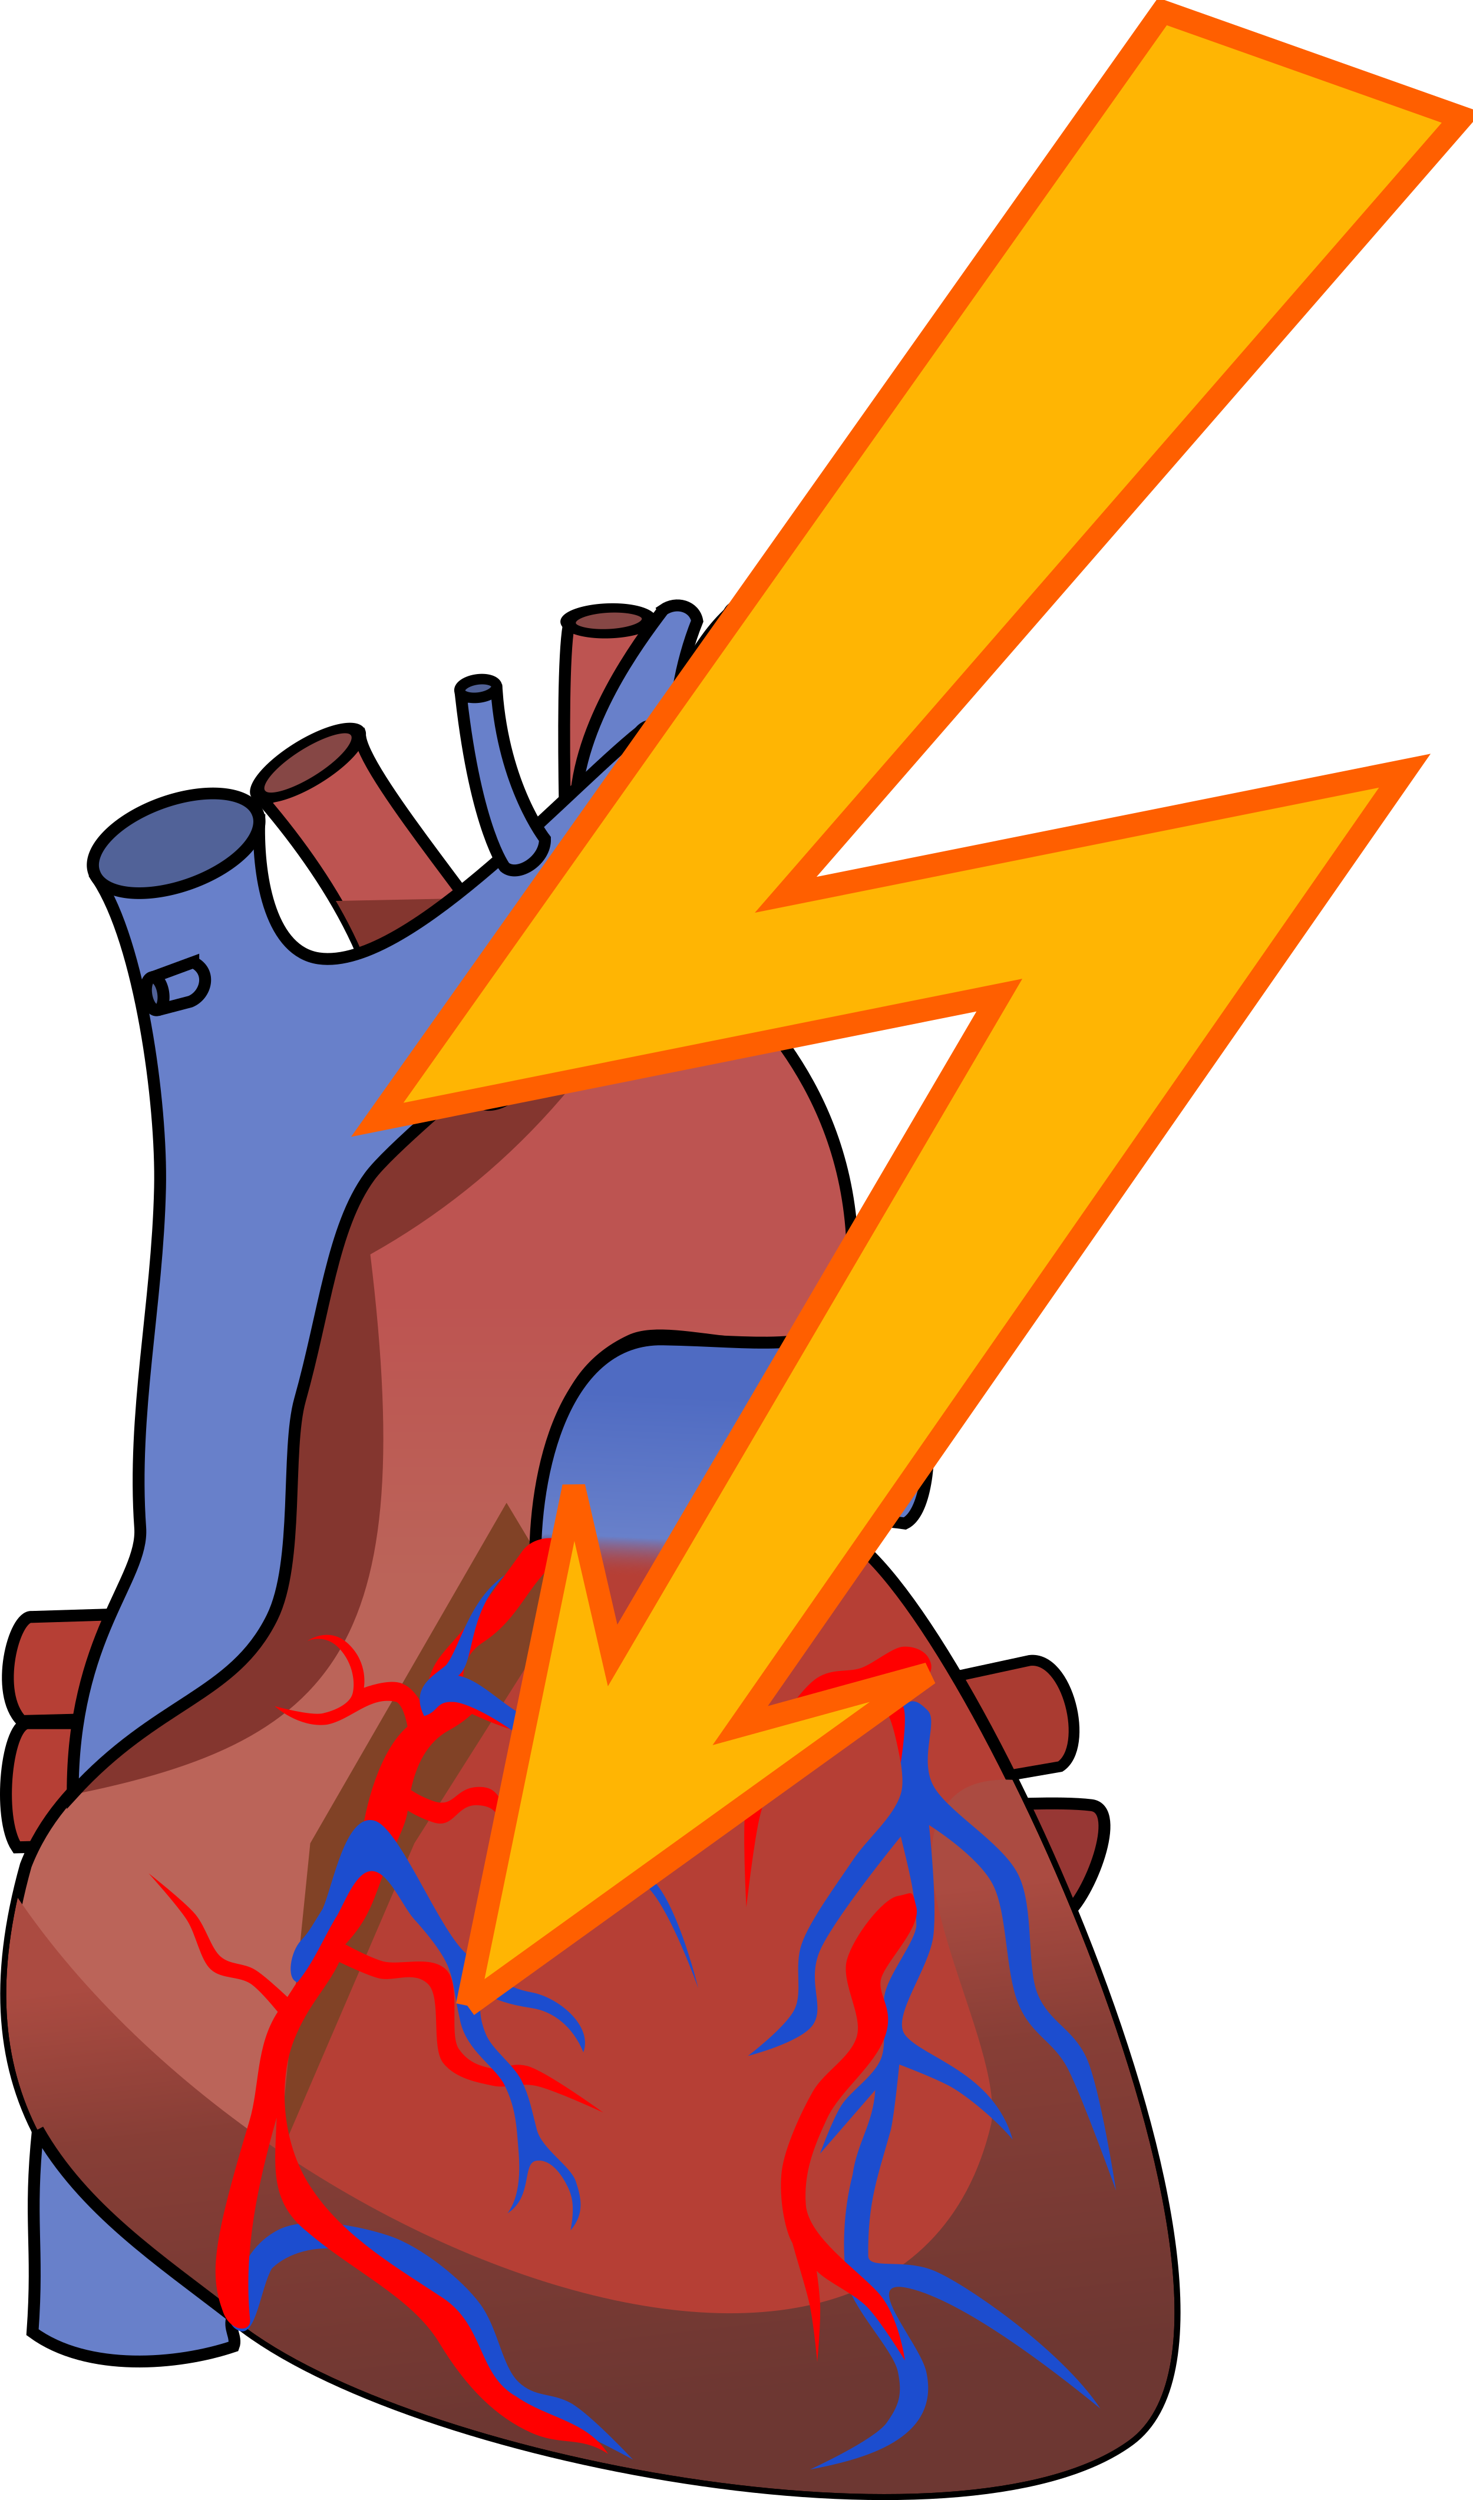 <?xml version="1.0"?>
<svg xmlns:rdf="http://www.w3.org/1999/02/22-rdf-syntax-ns#" xmlns="http://www.w3.org/2000/svg" xmlns:cc="http://creativecommons.org/ns#" xmlns:xlink="http://www.w3.org/1999/xlink" xmlns:dc="http://purl.org/dc/elements/1.1/" xmlns:svg="http://www.w3.org/2000/svg" id="svg2" viewBox="0 0 371.44 630.42" version="1.0">
  <defs id="defs4">
    <linearGradient id="linearGradient3204" y2="445.84" gradientUnits="userSpaceOnUse" x2="359.55" y1="516.55" x1="359.55">
      <stop id="stop3192" stop-color="#bb6459" offset="0"/>
      <stop id="stop3194" stop-color="#bd5451" offset="1"/>
    </linearGradient>
    <linearGradient id="linearGradient3248" y2="516.72" gradientUnits="userSpaceOnUse" x2="430.46" y1="470.3" x1="432.52">
      <stop id="stop3682" stop-color="#4f6bc2" offset="0"/>
      <stop id="stop3684" stop-color="#6880ca" offset=".778"/>
      <stop id="stop3686" stop-color="#b63f34" stop-opacity="0" offset="1"/>
    </linearGradient>
    <filter id="filter3364" height="1.266" width="1.255" y="-.133" x="-.128" color-interpolation-filters="sRGB">
      <feGaussianBlur id="feGaussianBlur3366" stdDeviation="14.608"/>
    </filter>
    <filter id="filter3613" height="1.516" width="1.939" y="-.258" x="-.469" color-interpolation-filters="sRGB">
      <feGaussianBlur id="feGaussianBlur3615" stdDeviation="13.238"/>
    </filter>
    <filter id="filter3675" height="1.194" width="1.295" y="-.097" x="-.148" color-interpolation-filters="sRGB">
      <feGaussianBlur id="feGaussianBlur3677" stdDeviation="11.986"/>
    </filter>
    <clipPath id="clipPath3693">
      <path id="path3695" d="m435.38 272.03c-17.678 15.657-25.75 58.062-25.75 58.062 0-0 7.052-49.497 5.031-56.062l-20.188 1.531c-2.525 15.152 0 79.781 0 79.781l-14.656 6.062c-2.02-7.576-35.855-46.451-37.875-57.562 0 0-24.25 16.156-24.25 16.156 17.678 20.708 35.225 49.476 29.312 72.719-4.241 16.671-28.157 58.127-31.188 67.219-10.328 30.983 15.121 64.229-6.188 79.281-20.888 14.755-43.172 26.178-52.031 48.969-15.65 55.933 6.8 86.124 53.656 115.28 43.508 34.365 182.8 60.316 224.62 29.688 42.581-31.185-45.968-222.12-74.562-229.38-9.425-19.433-49.438-16.316-69.062-0.344-2.99-18.74-0.787-38.882 17.875-47.562 11.489-5.344 40.359 8.839 55.062-5.562 6.061-47.982-19.066-73.606-31.844-86.875-4.041-21.213-3.015-59.098 20.219-74.25l-18.18-17.15z" fill-rule="evenodd" stroke="#000" stroke-width="3" fill="#0f0"/>
    </clipPath>
    <linearGradient id="linearGradient3707" y2="608.46" gradientUnits="userSpaceOnUse" x2="361.63" y1="728.67" x1="375.31">
      <stop id="stop3711" stop-color="#6d3732" offset="0"/>
      <stop id="stop3713" stop-color="#873e36" offset=".668"/>
      <stop id="stop3715" stop-color="#ab4b41" offset="1"/>
    </linearGradient>
    <filter id="filter3815" height="1.303" width="1.191" y="-.151" x="-.096" color-interpolation-filters="sRGB">
      <feGaussianBlur id="feGaussianBlur3817" stdDeviation="5.733"/>
    </filter>
    <filter id="filter3957" height="1.179" width="2.154" y="-.089" x="-.577" color-interpolation-filters="sRGB">
      <feGaussianBlur id="feGaussianBlur3959" stdDeviation="5.827"/>
    </filter>
    <filter id="filter4231" height="1.494" width="1.327" y="-.247" x="-.164" color-interpolation-filters="sRGB">
      <feGaussianBlur id="feGaussianBlur4233" stdDeviation="5.717"/>
    </filter>
    <filter id="filter4401" height="1.331" width="1.386" y="-.165" x="-.193" color-interpolation-filters="sRGB">
      <feGaussianBlur id="feGaussianBlur4403" stdDeviation="5.773"/>
    </filter>
    <clipPath id="clipPath4694">
      <path id="path4696" d="m421.66 270.5c-1.126 0.044-2.293 0.406-3.344 1.125-6.092 8.052-19.22 25.846-21.75 44.938-3.251 3.046-6.658 6.285-10.219 9.562-3.142-5.292-8.742-16.896-10-33.969l-0.656 0.125c0.527-0.468 0.818-0.988 0.719-1.5-0.239-1.237-2.527-1.92-5.094-1.531-2.567 0.388-4.458 1.701-4.219 2.938 0.12 0.618 0.736 1.097 1.656 1.375l-1.375 0.25c2.817 24.787 7.496 36.314 9.719 40.594-16.288 14.239-33.62 26.851-45.656 25.094-11.76-1.717-15.34-19.289-15-34.281 0.019-0.759-0.096-1.493-0.375-2.188-2.199-5.483-13.231-6.531-24.594-2.344-11.363 4.188-18.792 12.048-16.594 17.531 0.275 0.685 0.685 1.298 1.219 1.844 10.441 16.478 15.824 56.082 15.344 77.312-0.669 29.532-7.053 56.899-5 85.688 0.931 13.059-17.127 27.358-17.031 67.062 21.263-23.38 40.445-24.413 50.312-44.438 6.874-13.949 3.425-42.18 7-54.875 6.225-22.103 8.17-43.454 17.562-56.312 3.259-4.461 13.324-13.428 25.75-24.188l1.75 4.188 0.406-0.188c-0.242 0.472-0.306 0.926-0.125 1.312 0.534 1.141 2.918 1.254 5.312 0.25s3.878-2.734 3.344-3.875c-0.229-0.489-0.801-0.771-1.562-0.875l1.188-0.562-1.5-7.875c15.376-13.248 32.532-28.046 45.125-40.625l5.219 5.594 0.25-0.156c0.017 0.191 0.056 0.373 0.156 0.531 0.674 1.065 3.033 0.86 5.281-0.438 2.248-1.298 3.549-3.217 2.875-4.281-0.152-0.241-0.414-0.417-0.719-0.531l0.156-0.094-6.5-7.562c2.535-2.775 4.722-5.393 6.469-7.75 0 0-0.154-0.154-0.156-0.156 0.346-0.22 0.669-0.466 0.938-0.781 2.997-3.521-0.255-11.741-7.25-18.344-3.168-2.99-6.578-5.12-9.625-6.25 0.37-8.648 2.204-18.291 5.844-27.406-0.471-2.588-2.773-4.035-5.25-3.938zm49.781 179c-17.26 9.637-28.351 6.516-53.219 6.062-24.51-0.447-32.793 32.699-32.156 58.219l67.5 3.594c-0.58-12.847 5.719-18.232 25.719-15.375 10.072-4.869 7.156-51.786-7.844-52.5zm-210.78 205.34c-2.397 23.122 0.22 29.008-1.375 51.094 13.902 10.212 36.799 8.254 50.719 3.562 0.904-2.383-1.443-4.531-0.25-7.5-18.393-14.286-37.665-26.978-49.094-47.156z" fill-rule="evenodd" stroke="#000" stroke-width="3" fill="#ff0"/>
    </clipPath>
    <filter id="filter4798" height="1.342" width="1.657" y="-.171" x="-.328" color-interpolation-filters="sRGB">
      <feGaussianBlur id="feGaussianBlur4800" stdDeviation="5.114"/>
    </filter>
    <filter id="filter4834" height="1.195" width="2.046" y="-.097" x="-.523" color-interpolation-filters="sRGB">
      <feGaussianBlur id="feGaussianBlur4836" stdDeviation="4.955"/>
    </filter>
  </defs>
  <g id="layer2" transform="translate(-251.08 -117.84)">
    <path id="path3224" d="m291.93 524.56-32.83 1.01c-4.546-0.505-9.596 19.193-2.525 26.264l39.396-1.01-4.041-26.264z" fill-rule="evenodd" stroke="#000" stroke-width="3" fill="#b63f35"/>
    <path id="path3227" d="m296.72 552.36h-38.386c-5.556-0.505-8.081 23.739-3.03 31.315l41.416-1.01v-30.305z" fill-rule="evenodd" stroke="#000" stroke-width="3" fill="#b63f35"/>
    <path id="path3188" d="m315.82 459.94c-10.328 30.983 15.095 64.209-6.213 79.261-20.888 14.755-43.164 26.202-52.023 48.992-16.353 58.446 8.879 88.774 60.104 119.2 38.265 21.121 52.495-53.465 67.68-94.449 14.959-40.374 18.626-59.147 8.586-101.02-4.981-20.77-5.367-46.049 16.162-56.063 11.489-5.344 40.35 8.846 55.053-5.556 6.061-47.982-19.042-73.604-31.82-86.873-4.041-21.213-3.03-59.094 20.203-74.246l-18.183-17.173c-17.678 15.657-25.759 58.084-25.759 58.084s7.071-49.497 5.051-56.063l-20.203 1.515c-2.525 15.152 0 79.802 0 79.802l-14.647 6.061c-2.02-7.576-35.86-46.467-37.881-57.579l-24.244 16.162c17.678 20.708 35.207 49.488 29.294 72.731-4.241 16.671-28.132 58.12-31.162 67.211z" fill-rule="evenodd" stroke="#000" stroke-width="3" fill="url(#linearGradient3204)"/>
    <path id="path3229" d="m484.04 542.31 26.692-5.763c9.642-1.159 15.206 21.732 7.724 26.753l-33.005 5.702-1.411-26.692z" fill-rule="evenodd" stroke="#000" stroke-width="2.731" fill="#aa3b31"/>
    <path id="path3231" d="m502.05 573.04s16.162-1.01 24.244 0-0.505 23.234-6.566 27.779l-21.213-2.02 3.535-25.759z" fill-rule="evenodd" stroke="#000" stroke-width="3" fill="#973734"/>
    <path id="path2397" d="m461.31 503.79c28.594 7.254 117.16 198.18 74.578 229.37-41.921 30.701-181.79 4.564-224.94-29.922-0.881-17.692 8.014-63.637 20.931-95.356 12.917-31.72 28.283-74.067 49.712-87.659 4.697-29.097 67.58-41.462 79.722-16.429z" fill-rule="evenodd" stroke="#000" stroke-width="3" fill="#b63f35"/>
    <g id="g3687" clip-path="url(#clipPath3693)" fill-rule="evenodd">
      <path id="path3290" filter="url(#filter3364)" d="m244.46 577.59c50.722 101.17 232.87 176.95 256.58 75.761 3.326-20.705-27.535-66.599-9.091-82.833s80.812 23.234 80.812 23.234l39.396 207.08-374.77 27.274s-18.644-222.33 7.071-250.52z" fill="url(#linearGradient3707)"/>
      <path id="path3407" filter="url(#filter3613)" d="m378.81 496.78-49.497 85.863-8.081 79.802 34.345-79.802 38.386-60.609-15.152-25.254z" fill="#814226"/>
      <path id="path3617" filter="url(#filter3675)" d="m424.26 343.24c-17.835 42.164-46.195 72.115-79.802 90.914 12.677 104.23-10.336 125.27-86.873 138.39l-28.284-61.619 94.954-165.67 100.01-2.02z" fill="#84362f"/>
    </g>
    <path id="path3218" d="m286.07 323.08a16.429 8.214 0 1 1 -32.857 0 16.429 8.214 0 1 1 32.857 0z" transform="matrix(.601 .479 -.376 .648 404.21 -58.314)" stroke="#000" stroke-linecap="round" stroke-width="3.975" fill="#864745"/>
    <path id="path3220" d="m286.07 323.08a16.429 8.214 0 1 1 -32.857 0 16.429 8.214 0 1 1 32.857 0z" transform="matrix(.619 -.048 .16 .382 186 163.92)" stroke="#000" stroke-linecap="round" stroke-width="6.074" fill="#864745"/>
    <path id="path3222" d="m286.07 323.08a16.429 8.214 0 1 1 -32.857 0 16.429 8.214 0 1 1 32.857 0z" transform="matrix(.745 -.496 .45 .397 -17.529 315.7)" stroke="#000" stroke-linecap="round" stroke-width="4.164" fill="#864745"/>
    <g id="g4625" stroke="#000">
      <path id="path3269" d="m418.32 271.63c-6.583 8.701-21.388 28.758-22.151 49.558 1.392 4.069 22.208-9.407 24.844-14.071-0.27-9.868 1.485-21.662 5.883-32.679-0.684-3.765-5.215-5.111-8.577-2.809z" stroke-width="3" fill="#6880ca" fill-rule="evenodd"/>
      <path id="path3206" d="m414.28 300.94c-17.36 12.748-59.808 61.925-82.844 58.562-11.76-1.717-15.34-19.289-15-34.281l-40.719 14.281c10.675 16.129 16.205 56.404 15.719 77.875-0.669 29.532-7.053 56.899-5 85.688 0.931 13.059-17.116 27.364-17.02 67.068 21.263-23.38 40.424-24.421 50.291-44.445 6.874-13.949 3.45-42.19 7.025-54.885 6.225-22.103 8.155-43.441 17.547-56.3 9.393-12.858 74.776-62.704 92.875-87.125 0 0-22.875-26.438-22.875-26.438zm-153.64 353.91c-2.397 23.122 0.233 29.004-1.362 51.089 13.902 10.212 36.799 8.254 50.719 3.562 0.904-2.383-1.447-4.54-0.254-7.509-18.393-14.286-37.674-26.964-49.103-47.143z" stroke-width="3" fill="#6880ca" fill-rule="evenodd"/>
      <path id="path3214" d="m286.07 323.08a16.429 8.214 0 1 1 -32.857 0 16.429 8.214 0 1 1 32.857 0z" transform="matrix(1.253 -.462 .485 1.209 -199.06 64.462)" stroke-linecap="round" stroke-width="2.275" fill="#516298"/>
      <path id="path3216" d="m286.07 323.08a16.429 8.214 0 1 1 -32.857 0 16.429 8.214 0 1 1 32.857 0z" transform="matrix(.771 .728 -.661 .776 430.84 -132.73)" stroke-linecap="round" stroke-width="2.886" fill="#516298"/>
      <path id="path3234" d="m386.07 513.79c-0.636-25.519 7.632-58.661 32.143-58.214 24.867 0.454 35.954 3.565 53.214-6.071 15 0.714 17.929 47.631 7.857 52.5-20-2.857-26.294 2.51-25.714 15.357" fill-rule="evenodd" stroke-linecap="round" stroke-width="3" fill="url(#linearGradient3248)"/>
      <path id="path3253" d="m367.5 384.15 4.286 10.357 8.571-3.929-2.5-13.214c-3.22-2.86-10.36 1.42-10.36 6.78z" stroke-width="3" fill="#6880ca" fill-rule="evenodd"/>
      <path id="path3255" d="m286.07 323.08a16.429 8.214 0 1 1 -32.857 0 16.429 8.214 0 1 1 32.857 0z" transform="matrix(.264 -.111 .118 .252 267.16 342.36)" stroke-linecap="round" stroke-width="9.568" fill="#516298"/>
      <path id="path3257" d="m421.48 339.35 7.701 8.305 8.007-4.979-7.005-8.15c-3.549-2.429-9.38-0.49-8.704 4.824z" stroke-width="3" fill="#6880ca" fill-rule="evenodd"/>
      <path id="path3259" d="m286.07 323.08a16.429 8.214 0 1 1 -32.857 0 16.429 8.214 0 1 1 32.857 0z" transform="matrix(.248 -.143 .149 .235 318.82 308.41)" stroke-linecap="round" stroke-width="9.568" fill="#516298"/>
      <path id="path3261" d="m299.82 360.48-9.024 3.324 1.566 8.355 6.727-1.754c3.976-1.639 5.547-7.58 0.731-9.924z" stroke-width="3" fill="#6880ca" fill-rule="evenodd"/>
      <path id="path3263" d="m286.07 323.08a16.429 8.214 0 1 1 -32.857 0 16.429 8.214 0 1 1 32.857 0z" transform="matrix(.041 .253 -.256 .047 361.75 285.01)" stroke-linecap="round" stroke-width="11.626" fill="#516298"/>
      <path id="path3265" d="m388.5 329.41s-10.4-13.256-12.168-37.247l-8.956 1.656c3.788 33.335 10.973 42.681 10.973 42.681 3.298 2.76 10.31-1.736 10.151-7.09z" stroke-width="3" fill="#6880ca" fill-rule="evenodd"/>
      <path id="path3267" d="m286.07 323.08a16.429 8.214 0 1 1 -32.857 0 16.429 8.214 0 1 1 32.857 0z" transform="matrix(-.283 .043 -.053 -.273 465.1 368.06)" stroke-linecap="round" stroke-width="9.568" fill="#516298"/>
    </g>
  </g>
  <g id="layer5" display="none" transform="translate(-251.08 -117.84)">
    <g id="g4640" opacity=".444" clip-path="url(#clipPath4694)" fill-rule="evenodd">
      <path id="path3717" filter="url(#filter3815)" d="m304.06 305.86c-8.081 29.294 4.428 72.201 22.223 69.701 17.629-2.477 62.629-36.366 120.21-81.822l-142.43 12.122z" fill="#263059"/>
      <path id="path3819" filter="url(#filter3957)" d="m322.24 380.61c21.213 51.518 46.467 298 46.467 298l-89.904 47.477 43.437-345.47z" fill="#263059"/>
      <path id="path3961" filter="url(#filter4231)" d="m505.08 477.59-53.538 4.041-26.264 50.508 82.833-16.162-3.03-38.386z" fill="#263059"/>
      <path id="path4235" filter="url(#filter4401)" d="m470.73 455.36c-68.69 6.061-76.607 11.839-86.873 70.711l-5.051-83.843 91.924 13.132z" fill="#263059"/>
      <path id="path4405" filter="url(#filter4834)" d="m288.9 365.46c9.749 36.245 21.484 75.745 3.03 122.23 32.325-70.711 20.203-108.09-3.03-122.23z" fill="#b0cbe2"/>
      <path id="path4547" filter="url(#filter4798)" d="m448.51 471.52c-42.426-14.142-45.457 30.305-45.457 30.305l17.173-21.213c19.193-10.102 28.284-9.091 28.284-9.091z" fill="#80b4e1"/>
    </g>
  </g>
  <g id="layer4" fill-rule="evenodd" transform="translate(-251.08 -117.84)">
    <path id="path2425" d="m310.71 694.51c-1.08 4.391-3.647 9.299 0.714 11.071 4.247 1.726 5.382-10.913 8.214-15.714 3.889-3.885 11.192-6.029 18.214-4.643 7.022 1.386 20.851 11.241 26.071 17.143 5.221 5.902 6.537 17.047 12.143 21.429 5.606 4.382 12.372 4.056 17.857 6.071 5.485 2.016 16.786 8.214 16.786 8.214s-10.833-11.588-15.714-14.286c-4.881-2.698-9.042-1.308-13.214-5.357-4.172-4.05-5.061-13.452-9.643-19.643-4.582-6.191-14.785-14.427-22.857-17.143-8.072-2.716-21.343-5.104-28.214-1.429-6.872 3.676-9.277 9.895-10.357 14.286z" fill="#1c4dcf"/>
    <path id="path3226" fill="#f00" d="m382.84 508.91c-4.507 6.138-10.781 15.296-17.749 23.073-5.655 6.312-5.185 6.97-7.516 15.558-1.841-2.941-3.078-4.315-5.079-5.162-3.274-1.387-9.656 1.062-9.656 1.062 0 0 1.238-6.198-3.906-11.062-4.958-4.689-10.375-0.719-10.375-0.719 0 0 4.412-2.122 8.125 1.906 3.532 3.831 3.974 8.737 3.312 11.312-0.662 2.575-4.385 4.3-7.5 5-3.115 0.7-12.156-1.812-12.156-1.812s6.041 5.58 13.219 4.656c6.106-1.202 10.828-7.343 17.5-5.719 1.49 0.849 2.332 3.913 2.781 6.219-6.866 5.816-10.865 20.013-11.764 29.609-0.997 10.633-6.842 11.851-10.829 24.422-1.373 4.33-4.376 9.101-7.688 14.156-2.413-2.257-6.251-5.74-8.219-6.906-2.946-1.746-6.067-1.14-8.562-3.219-2.495-2.079-3.73-7.472-6.438-10.719-2.708-3.247-11.781-10.344-11.781-10.344s7.303 8.101 9.656 11.781c2.354 3.68 3.324 10.045 6.062 12.5 2.738 2.454 7.026 1.599 10 3.562 1.881 1.242 4.839 4.668 6.844 7.094-5.64 8.63-4.506 18.745-7.178 27.625-9.391 31.212-10.063 38.697-6.594 48.103 1.881 5.101 7.12 5.195 6.786 1.848-1.728-17.309 1.956-34.107 6.715-50.951-0.397 11.626-2.099 21.089 7.647 28.781 11.63 10.03 26.403 16.556 33.371 28.089 6.967 11.534 14.542 18.775 23.161 22.629 7.689 3.438 12.272 0.713 19.397 5.339-5.426-8.43-15.234-8.94-23.147-14.464-9.746-5.428-7.975-17.839-18.5-24.844-10.525-7.004-24.596-15.028-32.75-27.094-7.683-10.813-9.087-27.028-4.812-37.938 3.48-8.882 8.512-13.364 11.406-19.688 3.068 1.457 7.394 3.417 9.812 4.062 3.91 1.044 8.866-1.947 12.5 1.406s0.736 15.981 3.906 20c3.171 4.019 8.915 4.938 12.5 5.719 3.585 0.781 6.423-0.819 10.719 0 4.295 0.819 17.156 6.781 17.156 6.781 0-0-14.727-10.702-19.281-11.781-4.554-1.079-5.884 1.332-8.594 0.719-2.71-0.613-6.003-1.266-8.562-5s0.701-16.184-3.219-20c-3.92-3.816-11.798-0.87-16.062-2.125-2.696-0.793-6.663-2.8-9.344-4.219 6.128-6.624 7.015-10.976 10.767-20.954 1.212-3.223 4.543-8.933 4.952-12.796 1.714 1.017 3.919 2.148 6.469 2.969 5.456 1.756 5.736-4.761 11.438-4.312 6.057 0.477 2.887 4.039 11.438 5.375 8.202 1.281 11.585-5.835 18.219-2.875 6.337 2.828 5.448 9.189 9.281 10.719 3.833 1.53 14.625-2.125 14.625-2.125-0 0-10.333 0.893-13.906-1.094-3.573-1.987-1.55-8.567-9.281-11.062-7.408-2.392-10.778 2.937-18.594 2.5-7.844-0.438-5.334-5.947-11.406-6.062-6.43-0.123-6.266 5.501-11.812 3.562-2.361-0.825-4.22-1.846-5.656-2.781 1.35-6.35 4.082-12.048 9.594-15.062 2.284-1.249 4.203-2.631 5.812-4.125 3.962 1.822 11.462 5.026 14.906 4.844 4.785-0.254 7.778-4.992 12.156-5.719 4.379-0.727 11.279 2.561 16.062 1.781 4.783-0.78 10.439-6.05 14.625-6.781 4.186-0.731 12.156 1.062 12.156 1.062 0 0-8.384-5.054-13.219-5-3.876 0.043-9.191 4.055-13.656 5.906 3.914-8.307 8.892-14.351 18.312-17.688-12.338 0.373-17.661 10.425-25.906 18.156-3.465-0.812-6.9-2.397-9.812-2.094-4.172 0.434-8.23 4.858-12.5 5-2.492 0.083-11.965-3.016-15.238-4.359-0.323-4.622-0.641-9.517 4.937-13.183 9.392-6.173 11.32-14.918 18.802-20.489 7.482-5.572-4.606-8.377-8.875-2.562z"/>
    <path id="path2433" d="m481.16 546.84c-0.945 0.047-1.964 0.633-3.312 1.938-3.082 2.981 2.272 15.407 0.375 21.438-1.897 6.031-8.384 11.111-12.156 16.781-3.772 5.67-10.852 15.211-12.844 21.062-1.992 5.852 0.37 11.947-1.781 16.438-2.151 4.49-11.781 11.781-11.781 11.781 0-0 13.336-3.378 16.406-7.844 3.07-4.465-1.305-10.241 1.438-17.875s20.719-29.625 20.719-29.625c1.702 7.045 3.871 15.119 3.938 22.5-0.37 4.037-6.559 11.644-7.875 16.781-1.316 5.137 0.75 12.292-1.062 16.781-1.812 4.489-7.713 8.129-10 11.781-2.287 3.652-5.375 12.156-5.375 12.156l13.938-16.062c-0.525 8.583-4.567 13.136-5.719 21.406-2.406 9.437-2.573 18.88-1.598 26.08 0.975 7.2 11.858 17.885 13.036 23.576 1.178 5.691 0.276 8.478-2.844 12.844-3.12 4.366-19.313 11.781-19.312 11.781 13.157-2.513 33.082-7.48 29.312-24.625-1.612-7.331-17.267-24.137-4.312-21.062 13.292 3.155 34.829 19.375 48.219 30.344-10.045-15.114-34.981-32.187-42.5-35-7.63-2.855-16.018 0.009-16.054-3.571-0.138-13.807 2.446-19.972 5.71-31.772 0.958-4.319 2.125-16.438 2.125-16.438 0 0 8.212 3.084 12.5 5.344 4.288 2.26 12.109 8.77 16.094 13.594-4.927-17.196-22.813-20.679-27.156-26.438-3.504-4.646 6.123-16.553 7.156-25s-1.094-27.875-1.094-27.875c-0-0 12.363 7.691 16.094 15 3.731 7.309 3.072 21.864 6.406 30 3.334 8.136 8.818 9.323 12.5 16.438 3.682 7.115 12.156 30.719 12.156 30.719 0-0-4.042-26.195-7.5-33.562-3.458-7.367-9.125-8.756-12.156-15.719-3.031-6.963-0.844-21.954-5-30.375-4.156-8.421-18.813-16.287-21.781-23.188-2.968-6.901 1.643-15.537-1.062-18.219-1.522-1.509-2.629-2.373-3.844-2.312z" fill="#1c4dcf"/>
    <path id="path3243" d="m378.45 514.95c-9.286 6.429-11.338 18.317-14.877 22.77-2.773 2.528-9.253 5.429-5.536 12.857 3.816-1.182 2.841-3.76 7.321-3.571 4.48 0.189 14.987 6.658 19.286 10.714 4.299 4.056 7.34 10.286 9.286 14.643 1.946 4.357 0.604 7.997 3.571 12.143 2.967 4.146 11.354 3.394 17.143 9.464 5.704 5.98 12.5 25.179 12.5 25.179s-4.7-19.362-10.714-26.429c-6.09-7.156-12.557-5.995-14.643-9.286-2.086-3.291-1.071-8.571-1.071-8.571 7.143-0.179 8.001 6.423 12.679 6.964 4.678 0.541 12.261-0.764 15.893-3.036-6.607 0.179-11.853 1.558-15.357 0-3.504-1.558-4.264-6.42-6.964-7.679s-4.69-0.188-8.036-1.964c-3.346-1.777-4.107-9.643-10.714-13.214 0 0 12.754-2.87 17.5-1.429 4.746 1.441 6.325 4.609 10.714 6.786 4.603 2.283 11.071 0.714 11.071 0.714s-6.084-1.436-10.357-3.036c-4.117-1.542-4.617-7.297-12.679-8.214-7.886-0.897-15.625 2.755-21.429-0.357-5.735-3.076-11.112-9.083-16.429-10 4.471-3.404 1.937-15.159 11.842-25.449z" fill="#1c4dcf"/>
    <path id="path3245" d="m345.42 576.92c-7.278-1.837-10.322 16.235-12.974 22.255-2.239 3.505-3.282 5.711-5.48 8.005-2.589 2.703-3.845 9.642-0.893 10.536 4.088-5.034 6.342-10.632 9.551-16.102 1.919-2.69 4.915-11.935 9.168-11.959 4.253-0.024 7.715 8.826 10.745 12.168 3.03 3.342 7.286 8.424 8.75 12.5s1.166 5.731 2.857 13.214c1.729 7.653 8.933 11.425 11.25 16.25 2.317 4.825 2.832 8.71 3.192 13.353 0.36 4.643 1.501 13.337-2.525 18.81 6.51-4.17 3.553-12.793 7.324-13.258 3.771-0.466 6.49 3.807 7.838 6.557 1.348 2.75 1.722 5.468 0.749 10.994 3.669-4.295 2.616-8.446 1.306-12.344-1.31-3.898-8.548-8.155-9.818-13.011-1.271-4.856-1.853-8.355-3.862-12.4-2.009-4.045-7.38-7.783-8.965-11.617-1.585-3.834-1.606-6.218-1.463-10.558 4.607 1.909 6.548 2.909 13.092 3.909 5.249 0.802 10.278 4.582 12.919 11.133 2.462-6.663-6.263-13.856-13.038-15.113-6.947-1.288-8.595-3.821-15.843-9.205-7.249-5.384-17.295-32.457-23.879-34.119z" fill="#1c4dcf"/>
    <path id="path2416" d="m478.94 533.06c-2.78 0.102-7.423 4.199-10.719 5.375-3.296 1.176-7.115-0.016-11.062 2.5-3.948 2.516-9.528 11.074-12.156 15.719-2.628 4.644-4.52 8.254-5.719 14.625s0 27.5 0 27.5 1.996-17.664 3.562-23.562c1.566-5.899 3.518-11.158 6.094-15.719 2.575-4.561 7.496-12.353 11.062-14.281 3.567-1.928 6.49-1.578 8.938-0.719s4.458 3.026 6.062 5.719c1.604 2.693 3.219 12.156 3.219 12.156s1.746-10.954 0.719-13.938c-1.027-2.984-4.656-5.375-4.656-5.375s9.227-0.62 10.719-2.5c1.492-1.88 0.965-3.558 0-5s-3.283-2.602-6.062-2.5zm1.406 62.188c-0.56 0.079-1.401 0.437-2.844 0.688-3.847 0.669-11.225 10.28-12.844 16.062-1.618 5.782 3.997 13.9 2.5 19.281-1.497 5.382-8.151 8.833-11.094 13.938-2.943 5.105-7.119 14.231-7.844 20-0.725 5.769 0.427 13.244 2.125 17.156 0.17 0.391 0.376 0.738 0.562 1.094 1.457 5.343 3.713 12.305 4.438 16.031 1.047 5.384 1.812 13.938 1.812 13.938 0 0 1.041-10.571 0.688-15.375-0.152-2.07-0.427-4.855-0.844-7.594 0.171 0.156 0.326 0.309 0.5 0.469 2.868 2.647 8.809 5.225 12.156 8.562 3.348 3.337 9.625 13.562 9.625 13.562s-1.505-11.343-6.781-17.125c-5.276-5.782-17.63-14.082-18.219-22.156-0.589-8.074 2.044-14.674 5.375-21.781 3.331-7.108 11.993-13.106 14.625-20.719 2.632-7.613-2.742-10.698-0.719-15.344 2.024-4.646 9.756-12.277 8.594-17.156-0.726-3.05-0.878-3.662-1.812-3.531z" fill="#f00"/>
  </g>
  <path id="path2913" d="m117.84 505.76 26.842-130.84 9.8 42.529 97.532-166.52-156.88 31.442s197.99-279.47 197.99-279.47l75.42 26.737-170.42 195.99 156.12-31.29-167.59 240.79 47.5-13.05-116.31 83.68" stroke="#ff5f00" stroke-width="5.811" fill="#ffb503"/>
</svg>
